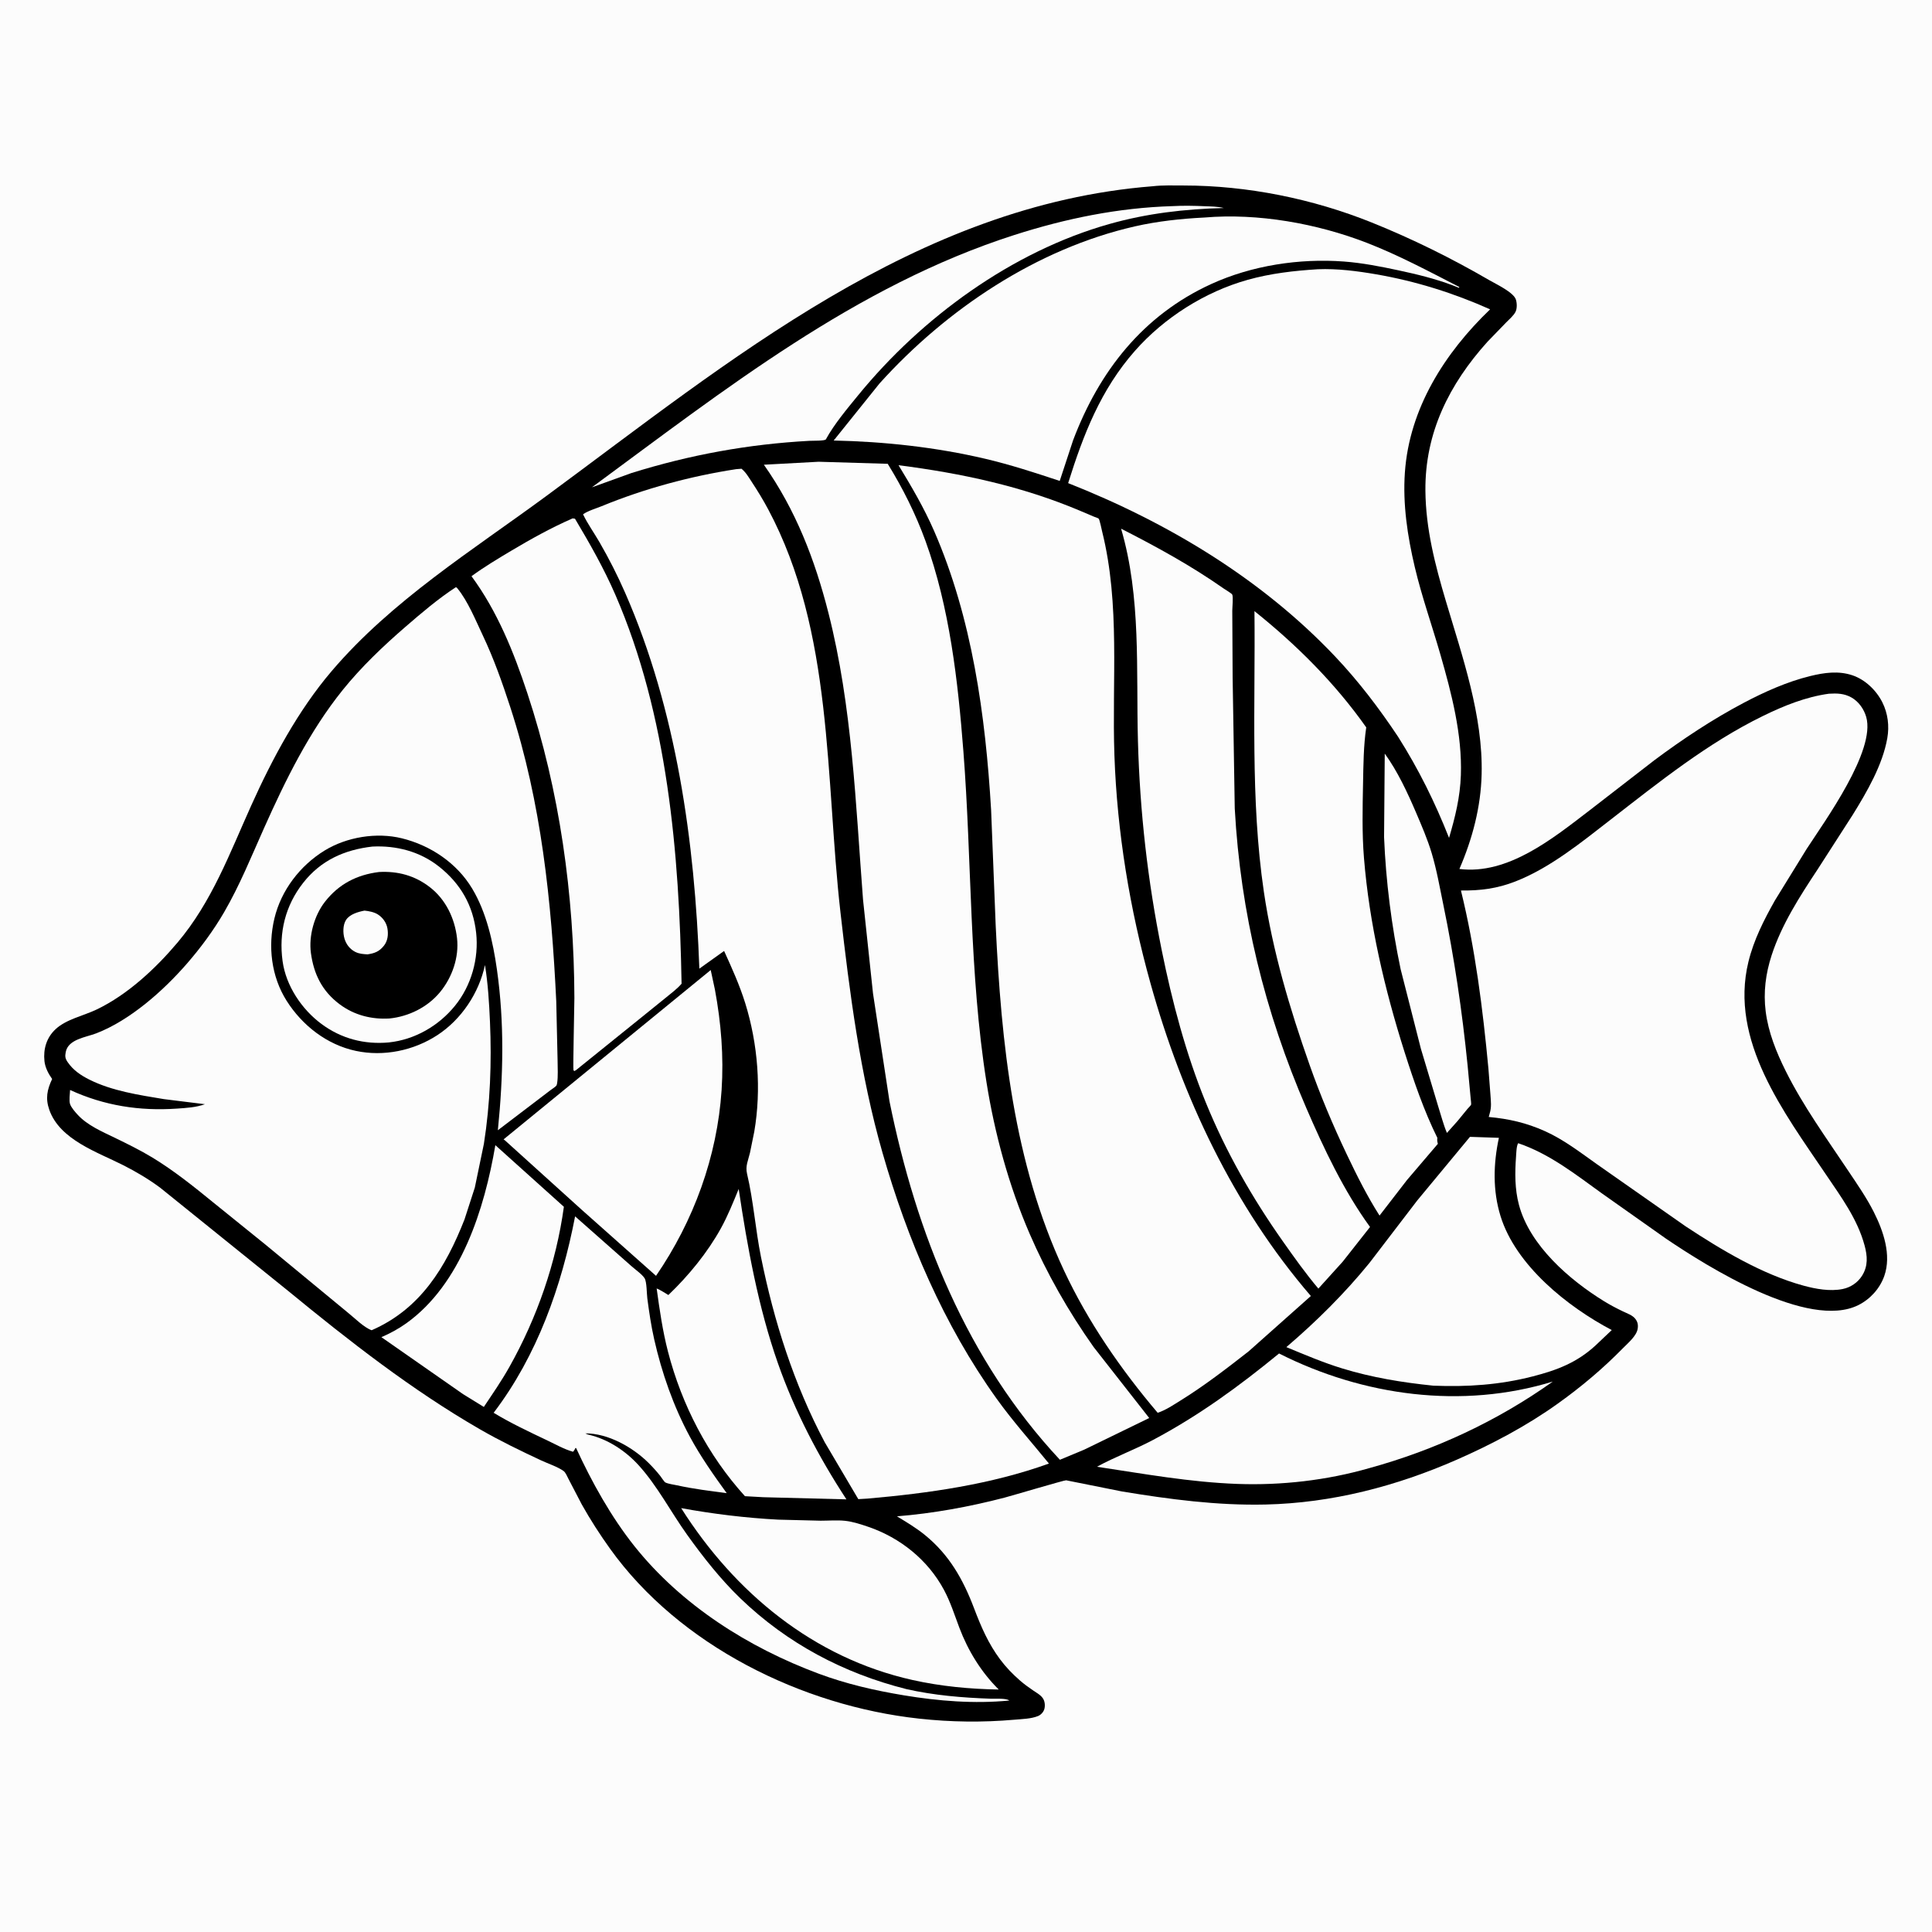 <svg version="1.1" xmlns="http://www.w3.org/2000/svg" style="display: block;" viewBox="0 0 2048 2048" width="1024" height="1024">
<path transform="translate(0,0)" fill="rgb(252,252,252)" d="M -0 -0 L 2048 0 L 2048 2048 L -0 2048 L -0 -0 z"/>
<path transform="translate(0,0)" fill="rgb(0,0,0)" d="M 1222.09 197.412 C 1232.62 196.185 1244.07 196.629 1254.68 196.633 C 1322.19 196.66 1391.48 210.674 1454.09 235.867 C 1497.35 253.274 1538.78 273.786 1579.08 297.202 C 1586 301.221 1604.41 309.842 1606.89 317.5 C 1608.09 321.187 1608.29 327.02 1606.51 330.568 C 1604.47 334.631 1599.7 338.646 1596.5 341.899 L 1576.69 362.384 C 1536.25 407.33 1510.43 458.733 1510.99 520.187 C 1511.36 560.667 1521.24 598.698 1532.69 637.201 C 1550.18 696.028 1572.13 758.672 1570.6 820.732 C 1569.73 855.742 1560.84 889.108 1547.04 921.146 C 1598.63 927.544 1646.15 888.736 1684.63 859.316 L 1753.53 805.999 C 1783.31 783.747 1815.25 762.55 1848.15 745.174 C 1870.4 733.415 1894.45 722.633 1918.92 716.647 C 1933.74 713.024 1948.75 710.868 1963.56 715.817 C 1977.17 720.364 1989.07 731.85 1995.42 744.595 C 2001.27 756.336 2002.86 769.558 2000.62 782.428 C 1995.67 810.872 1978.92 839.634 1963.84 863.933 L 1926.68 921.691 C 1907.85 950.166 1888.6 979.983 1877.99 1012.65 C 1871.69 1032.04 1869.12 1051.79 1871.69 1072.12 C 1874.52 1094.47 1882.96 1115.32 1892.94 1135.35 C 1911.53 1172.64 1936.18 1206.58 1959.25 1241.16 C 1968.74 1255.39 1978.6 1269.49 1986.31 1284.79 C 1996.43 1304.87 2005.25 1330.31 1997.42 1352.59 C 1992.73 1365.93 1982.46 1377.24 1969.86 1383.5 C 1916.86 1409.84 1810.06 1342.84 1766.04 1313.03 L 1698.09 1265.04 C 1669.95 1244.78 1642.57 1223.1 1609.35 1211.84 C 1607.48 1214.38 1607.29 1222.8 1607.05 1226.2 C 1605.83 1243.3 1605.68 1260.39 1610.12 1277.09 C 1621.63 1320.42 1663.82 1356.85 1700.45 1379.4 C 1706.94 1383.4 1713.55 1386.85 1720.42 1390.15 C 1724.59 1392.16 1730.34 1394.12 1733.28 1397.74 C 1735.96 1401.04 1736.66 1404.31 1736.01 1408.5 C 1734.82 1416.19 1725.78 1423.63 1720.51 1429.01 C 1699.08 1450.86 1676.25 1470.06 1651.39 1487.85 C 1618.32 1511.52 1581.51 1530.97 1544.34 1547.3 C 1480.11 1575.51 1411.93 1593.24 1341.53 1594.86 C 1290.3 1596.03 1239.63 1589.32 1189.23 1581 L 1130.15 1569.17 C 1128.89 1568.8 1071.83 1585.75 1064.76 1587.58 C 1027.64 1597.25 989.053 1604.29 950.799 1607.36 C 961.106 1613.66 971.086 1619.55 980.508 1627.22 C 1006.2 1648.11 1020.95 1674.21 1032.5 1704.72 C 1039.85 1724.13 1047.66 1742.29 1060.18 1759.04 C 1066.39 1767.36 1073.37 1774.56 1081.19 1781.39 C 1085.73 1785.36 1090.53 1788.79 1095.51 1792.18 C 1099.13 1794.64 1103.74 1797.08 1105.95 1801 C 1107.7 1804.11 1108.03 1808.68 1106.92 1812.07 C 1105.95 1815.04 1103.28 1817.88 1100.4 1819.06 C 1093.11 1822.07 1083.44 1822.24 1075.58 1822.94 C 1041.64 1825.95 1008.04 1825.52 974.162 1821.81 C 850.305 1808.28 720.259 1744.42 646.623 1641.63 C 635.977 1626.77 625.727 1610.88 616.788 1594.93 L 602.707 1567.9 C 601.467 1565.6 599.625 1560.94 597.501 1559.4 C 591.191 1554.83 581.054 1551.54 573.857 1548.19 C 551.929 1537.98 529.758 1527.22 508.794 1515.13 C 436.659 1473.54 369.904 1421.3 305.685 1368.6 L 169.798 1259.02 C 157.526 1249.94 144.487 1242.19 130.889 1235.28 C 103.546 1221.36 63.476 1208.37 52.282 1176.5 C 48.014 1164.35 49.913 1155.19 55.261 1143.77 C 51.35 1138.31 47.839 1131.63 47.124 1124.83 C 45.77 1111.96 49.323 1099.88 58.961 1090.94 C 70.423 1080.31 88.802 1076.72 102.774 1069.97 C 135.478 1054.17 164.945 1026.7 188.166 999.175 C 224.623 955.962 243.485 904.539 266.355 853.772 C 288.8 803.949 316.013 753.117 351.564 711.401 C 415.385 636.511 500.675 583.542 579.253 525.689 C 773.603 382.599 971.136 217.151 1222.09 197.412 z"/>
<path transform="translate(0,0)" fill="rgb(252,252,252)" d="M 1467.89 798.85 C 1481.37 817.345 1492.15 840.515 1501.1 861.448 C 1507.08 875.439 1513.25 889.731 1517.63 904.306 C 1523 922.168 1526.2 940.766 1529.98 959.021 C 1541.63 1015.39 1549.97 1072.13 1555.72 1129.4 L 1558.94 1163.99 C 1559.01 1165.14 1559.77 1170.22 1559.36 1171.09 C 1558.85 1172.2 1556.4 1174.49 1555.6 1175.46 L 1545.03 1188.37 L 1533.79 1200.96 C 1530 1191.95 1527.46 1181.85 1524.46 1172.51 L 1506.24 1111.84 L 1484.72 1027.33 C 1475.07 981.46 1469.07 934.207 1467.17 887.364 L 1467.89 798.85 z"/>
<path transform="translate(0,0)" fill="rgb(252,252,252)" d="M 525.095 1213.93 L 597.736 1279.24 C 589.595 1338.58 569.291 1396.82 539.984 1448.99 C 531.722 1463.7 522.242 1477.41 512.865 1491.41 L 490.837 1477.83 L 404.287 1417.44 C 413.551 1413.47 422.535 1408.58 430.733 1402.71 C 488.792 1361.11 513.611 1281.35 525.095 1213.93 z"/>
<path transform="translate(0,0)" fill="rgb(252,252,252)" d="M 783.045 1260.35 C 792.246 1322.18 803.822 1385.73 824.528 1444.83 C 842.423 1495.91 867.629 1544.19 897.246 1589.38 L 809.169 1587.11 L 789.672 1586.02 C 750.358 1542.64 722.758 1489.41 708.087 1432.77 C 702.394 1410.79 699.165 1388.26 696.085 1365.8 C 700.391 1367.6 704.472 1370.4 708.502 1372.77 C 729.849 1352.39 749.947 1327.85 764.223 1302 C 771.58 1288.67 777.254 1274.41 783.045 1260.35 z"/>
<path transform="translate(0,0)" fill="rgb(252,252,252)" d="M 1243 218.5 C 1254.32 217.858 1265.78 218.115 1277.1 218.594 C 1283.85 218.88 1290.65 218.891 1297.25 220.494 C 1255.61 221.584 1215.98 226.141 1175.79 237.504 C 1072.75 266.634 977.045 336.504 909.753 418.916 C 897.97 433.346 884.397 449.425 875.454 465.733 C 874.502 467.469 861.301 467.123 858.118 467.296 C 793.215 470.806 731.34 482.116 669.254 501.48 L 627.433 516.588 C 767.904 413.275 906.842 303.075 1075.18 249.124 C 1129.91 231.587 1185.42 220.222 1243 218.5 z"/>
<path transform="translate(0,0)" fill="rgb(252,252,252)" d="M 1355.86 1434.75 C 1445.02 1479.83 1549.75 1494.06 1646.04 1464.52 C 1587.15 1506.41 1521.01 1537.2 1451.35 1556.32 C 1406.51 1569.22 1358.3 1574.72 1311.7 1573.02 C 1261.46 1571.2 1212.35 1562.28 1162.79 1554.82 C 1182.04 1544.29 1202.9 1536.68 1222.31 1526.38 C 1270.93 1500.57 1313.47 1469.5 1355.86 1434.75 z"/>
<path transform="translate(0,0)" fill="rgb(252,252,252)" d="M 722.061 1598.67 C 755.805 1604.84 790.564 1609.08 824.822 1610.88 L 870 1612.01 C 878.451 1612.02 887.534 1611.23 895.918 1612.14 C 904.117 1613.03 912.533 1615.8 920.325 1618.46 C 954.3 1630.06 983.604 1653.57 1000.66 1685.37 C 1007.49 1698.09 1011.87 1711.99 1016.96 1725.47 C 1026.15 1749.81 1040.14 1772.62 1058.71 1790.96 C 1028.01 1790.48 997.33 1787.57 967.339 1780.88 C 862.358 1757.47 778.847 1688.3 722.061 1598.67 z"/>
<path transform="translate(0,0)" fill="rgb(252,252,252)" d="M 394.728 897.394 C 420.214 896.128 445.122 902.605 465.334 918.581 C 488.18 936.639 501.605 959.853 504.748 988.929 C 507.686 1016.11 499.638 1044.76 482.405 1066.03 C 465.045 1087.45 439.698 1102.15 412.116 1105.02 C 386.226 1107.41 361.75 1100.99 340.767 1085.44 C 319.838 1069.93 303.132 1045.01 299.553 1018.89 C 295.392 988.533 302.463 959.963 321.36 935.861 C 340.098 911.964 365.155 900.781 394.728 897.394 z"/>
<path transform="translate(0,0)" fill="rgb(0,0,0)" d="M 401.71 924.375 C 421.658 923.264 439.635 928.072 455.596 940.387 C 472.515 953.441 482.1 973.558 484.469 994.511 C 486.752 1014.71 479.36 1035.99 466.591 1051.54 C 453.373 1067.64 433.458 1077.49 412.924 1079.63 C 393.84 1080.81 375.355 1076.06 359.983 1064.53 C 341.509 1050.68 332.581 1032.67 329.561 1010.09 C 327.145 992.024 333.195 970.412 344.372 956.036 C 359.062 937.14 378.185 927.326 401.71 924.375 z"/>
<path transform="translate(0,0)" fill="rgb(252,252,252)" d="M 386.393 965.292 C 391.041 965.759 396.5 966.8 400.5 969.314 C 405.649 972.55 409.579 977.968 410.66 984 C 411.808 990.411 411.129 997.273 406.968 1002.5 C 402.049 1008.68 397.187 1010.52 389.599 1011.66 C 384.975 1011.38 380.713 1011.16 376.5 1009 C 370.819 1006.08 366.898 1000.94 365.142 994.885 C 363.436 988.999 363.365 980.422 366.871 975.091 C 370.842 969.052 379.75 966.551 386.393 965.292 z"/>
<path transform="translate(0,0)" fill="rgb(252,252,252)" d="M 753.385 1028.28 L 757.854 1049.05 C 764.387 1084.25 767.285 1119.7 764.925 1155.5 C 760.263 1226.25 735.338 1294.19 695.419 1352.44 L 616.857 1282.6 L 535.425 1208.98 L 533.829 1207.78 L 753.385 1028.28 z"/>
<path transform="translate(0,0)" fill="rgb(252,252,252)" d="M 1558.23 1205.1 L 1588.9 1206.14 C 1582.97 1233.61 1582.25 1262.08 1590.63 1289.15 C 1606.79 1341.43 1661.72 1385.3 1708.53 1409.92 L 1691.57 1426.01 C 1671.74 1444.37 1650.65 1452.38 1624.76 1459.04 C 1589.68 1468.06 1555.42 1470.33 1519.34 1468.87 C 1486.45 1465.48 1454.53 1460.31 1422.82 1450.59 C 1402.52 1444.37 1383.18 1436.11 1363.59 1428 C 1395.33 1400.91 1425.36 1371.14 1451.7 1338.72 L 1502.38 1272.5 L 1558.23 1205.1 z"/>
<path transform="translate(0,0)" fill="rgb(252,252,252)" d="M 609.631 1289.39 L 669.288 1342.1 C 673.139 1345.57 680.682 1350.8 683.325 1355.05 C 685.646 1358.79 685.545 1371.46 686.18 1376.3 C 688.087 1390.82 690.262 1405.55 693.499 1419.84 C 701.566 1455.46 713.877 1490.72 731.249 1522.91 C 742.577 1543.89 756.365 1563.51 770.337 1582.8 C 752.616 1580.44 735.034 1578.36 717.549 1574.47 C 714.088 1573.7 708.398 1573.02 705.309 1571.46 C 704.111 1570.86 701.039 1565.99 699.953 1564.62 C 696.049 1559.68 691.902 1555.12 687.431 1550.68 C 670.696 1534.1 644.634 1519.34 620.5 1519.44 C 621.684 1520.1 622.766 1520.57 624.091 1520.88 C 644.114 1525.43 663.061 1537.93 676.813 1553.04 C 696.749 1574.93 711.109 1602.79 728.365 1626.89 C 745.231 1650.45 763.928 1674.2 784.831 1694.33 C 834.465 1742.12 894.121 1773.7 960.711 1790.5 C 990.349 1797.19 1019.84 1799.62 1050.12 1800.7 C 1054.45 1800.85 1066.91 1800.02 1069.89 1802.63 C 1032.92 1806.28 994.563 1803.17 958 1797.09 C 927.093 1791.95 897.298 1785.14 867.846 1774.18 C 793.374 1746.46 722.393 1701.56 672.5 1638.96 C 647.88 1608.07 627.224 1570.93 610.718 1535.01 L 610 1534.93 C 609.318 1536.52 608.61 1537.61 607.5 1538.93 C 598.199 1536.37 589.037 1531.13 580.297 1526.98 C 561.206 1517.92 541.312 1508.58 523.272 1497.61 C 569.398 1437.1 595.383 1363.4 609.631 1289.39 z"/>
<path transform="translate(0,0)" fill="rgb(252,252,252)" d="M 1329.78 647.825 C 1374.44 683.572 1415.23 724.191 1448.27 771.059 C 1445.39 790.421 1445.26 810.935 1444.89 830.5 C 1444.38 856.713 1443.73 883.136 1445.85 909.296 C 1451.52 979.366 1467.73 1048.59 1488.96 1115.45 C 1498.67 1146.03 1509.44 1177.45 1523.67 1206.22 C 1523.38 1208.15 1523.46 1209.6 1523.94 1211.52 L 1524.2 1212.5 L 1491.53 1250.8 L 1462.36 1288.56 C 1449.2 1267.92 1438.2 1245.87 1427.69 1223.79 C 1412.99 1192.91 1399.63 1161.18 1388.25 1128.91 C 1367.16 1069.1 1349.03 1008.26 1339.75 945.365 C 1325.27 847.168 1330.86 746.797 1329.78 647.825 z"/>
<path transform="translate(0,0)" fill="rgb(252,252,252)" d="M 1276.68 230.585 C 1333.49 225.744 1396.08 236.911 1449.03 257.456 C 1482.75 270.539 1514.85 287.754 1546.97 304.254 L 1546.5 305.07 L 1540.2 302.577 C 1521.57 295.478 1501.87 290.717 1482.4 286.549 C 1463.39 282.476 1443.88 278.656 1424.45 277.217 C 1377.32 273.726 1327 281.397 1283.94 301.09 C 1211.58 334.177 1165.16 393.561 1137.51 466.752 L 1123.35 509.806 C 1097.2 501.111 1071.15 492.604 1044.29 486.298 C 991.966 474.014 937.448 468.116 883.751 466.96 L 932.382 406.424 C 1003.2 327.947 1098.96 263.684 1202.98 239.973 C 1226.98 234.502 1252.1 231.814 1276.68 230.585 z"/>
<path transform="translate(0,0)" fill="rgb(252,252,252)" d="M 607.005 549.5 L 609.5 549.849 C 625.142 576.127 640.06 602.293 652.268 630.398 C 707.857 758.37 720.016 904.753 722.499 1042.78 C 717.764 1048.25 711.713 1052.76 706.12 1057.32 L 679.276 1079.01 L 610.881 1134.16 L 609.005 1135.31 C 608.638 1135.04 608.098 1134.91 607.903 1134.5 C 607.254 1133.14 608.898 1065.08 608.873 1057.88 C 608.495 948.418 593.405 838.802 558.986 734.75 C 544.578 691.19 527.225 647.994 499.806 610.811 C 513.148 601.012 527.673 592.325 541.883 583.855 C 562.955 571.294 584.511 559.339 607.005 549.5 z"/>
<path transform="translate(0,0)" fill="rgb(252,252,252)" d="M 1188.41 560.438 C 1226.06 579.621 1262.66 599.642 1297.3 623.959 C 1298.74 624.973 1305.61 629.018 1306.22 630.252 C 1307.43 632.729 1306.26 644.123 1306.27 647.412 L 1306.64 718 L 1308.89 857.016 C 1314.98 967.916 1340.59 1072.35 1384.66 1174.37 C 1403.27 1217.46 1424.56 1262.57 1452.29 1300.65 L 1423.35 1337.4 L 1397.53 1365.96 C 1384.15 1350.13 1372.06 1333.1 1360.11 1316.18 C 1327.4 1269.83 1299.49 1220.98 1278.07 1168.39 C 1257.01 1116.69 1242.59 1062.12 1231.52 1007.49 C 1216.57 933.756 1208.29 860.443 1206.26 785.25 C 1204.23 710.257 1209.8 633.307 1188.41 560.438 z"/>
<path transform="translate(0,0)" fill="rgb(252,252,252)" d="M 1396.98 285.413 C 1417.46 284.563 1438.89 287.339 1459.03 290.823 C 1500.74 298.037 1540.95 310.685 1579.58 327.91 C 1531.47 374.113 1493.94 432.897 1489.23 500.927 C 1486.9 534.677 1492 568.387 1499.74 601.163 C 1507.12 632.414 1518 662.948 1526.87 693.814 C 1538.7 734.958 1550.08 778.535 1548.58 821.727 C 1547.76 845.118 1542.62 865.894 1536.05 888.186 C 1521.01 850.229 1503.96 815.685 1482.09 781.102 C 1462.06 750.921 1439.87 721.811 1414.91 695.5 C 1336.79 613.139 1237.29 553.607 1132.28 512.129 C 1148.43 460.586 1166.8 413.096 1203.06 371.927 C 1234.06 336.731 1277.36 309.283 1322.58 296.637 C 1347.05 289.791 1371.72 286.977 1396.98 285.413 z"/>
<path transform="translate(0,0)" fill="rgb(252,252,252)" d="M 867.767 489.468 L 941.018 491.654 C 956.987 517.54 970.641 544.812 981.042 573.416 C 1006.68 643.92 1015.44 721.764 1021.22 796.183 C 1030.3 912.984 1027.27 1031.24 1045.71 1147.14 C 1054.37 1201.62 1069.39 1256.75 1091.28 1307.42 C 1109.57 1349.74 1132.62 1390.23 1159.25 1427.86 L 1218.22 1503.16 L 1149.28 1536.7 L 1123.55 1547.42 C 1024.9 1441.85 971.232 1307.46 942.903 1167.45 L 925.423 1053.09 L 914.853 953.759 C 907 852.029 903.457 749.195 878.201 649.825 C 863.803 593.176 843.551 540.624 809.745 492.628 L 867.767 489.468 z"/>
<path transform="translate(0,0)" fill="rgb(252,252,252)" d="M 1938.69 735.362 C 1947.34 734.85 1954.96 735.005 1962.78 739.456 C 1970.35 743.76 1975.9 751.767 1978.26 760 C 1988.52 795.747 1934.75 869.742 1915.07 900 L 1881.49 954.491 C 1869.83 975.19 1859.07 996.304 1853.4 1019.54 C 1832.99 1103.26 1891.29 1179.37 1935.48 1244.88 C 1951.58 1268.74 1968.96 1292.11 1976.57 1320.35 C 1979.56 1331.46 1980.33 1341.95 1973.95 1352.18 C 1969.34 1359.58 1961.78 1364.7 1953.26 1366.42 C 1939.81 1369.14 1924.65 1366.36 1911.62 1362.79 C 1867.76 1350.8 1824.6 1324.87 1786.85 1299.99 L 1693.22 1234.4 C 1675.32 1221.75 1657.82 1208.11 1637.72 1199.08 C 1618.03 1190.23 1599.49 1186.01 1578.12 1184.03 L 1578.51 1182.64 L 1579.08 1180.5 C 1581.29 1173.42 1580.37 1167.5 1579.91 1160.22 L 1577.79 1132.79 C 1571.87 1069.79 1563.79 1005.46 1548.65 943.971 C 1569.38 944.194 1587 941.947 1606.48 934.337 C 1643.1 920.03 1676.26 892.958 1707.07 869.063 C 1758.46 829.217 1810.09 787.676 1868.82 758.957 C 1891.01 748.105 1914.11 738.778 1938.69 735.362 z"/>
<path transform="translate(0,0)" fill="rgb(252,252,252)" d="M 952.487 493.147 C 1018.91 501.675 1083.2 515.315 1145.11 541.524 L 1159.53 547.645 C 1160.61 548.096 1163.84 549.073 1164.6 549.762 C 1165.68 550.739 1167.83 561.438 1168.32 563.433 C 1187.64 641.139 1178.57 721.658 1181.33 800.723 C 1184.18 882.335 1197.63 963.654 1219.54 1042.26 C 1253.08 1162.57 1307.62 1278.66 1389.56 1373.82 L 1323.6 1432.5 C 1300.23 1450.75 1276.58 1469.01 1251.34 1484.64 C 1243.82 1489.3 1235.64 1494.87 1227.19 1497.61 C 1188.21 1451.71 1153.42 1401.36 1127.84 1346.71 C 1074.34 1232.42 1061.4 1105.81 1055.48 981.3 L 1050.61 858.5 C 1044.68 758.475 1030.49 655.222 990.133 562.719 C 979.488 538.32 966.298 515.847 952.487 493.147 z"/>
<path transform="translate(0,0)" fill="rgb(252,252,252)" d="M 780.273 497.338 L 786 496.879 C 790.463 500.436 793.447 505.62 796.554 510.343 C 802.825 519.874 808.786 529.567 814.166 539.635 C 883.735 669.82 874.7 824.888 890.951 967.344 C 900.65 1052.36 911.782 1139.19 935.404 1221.66 C 961.83 1313.92 1000.39 1404.43 1056.48 1482.69 C 1073.76 1506.8 1093.28 1528.51 1111.92 1551.43 C 1050.43 1573.59 984.265 1582.94 919.429 1588.59 L 909.835 1589.15 L 874.221 1528.8 C 841.522 1467.04 820.459 1400.82 806.677 1332.48 C 800.813 1303.41 798.711 1272.97 791.899 1244.22 C 789.955 1236.01 793.129 1229.97 794.991 1222.05 L 799.569 1199.58 C 807.213 1154.88 803.432 1106.72 790.005 1063.5 C 784.049 1044.33 775.891 1026.29 767.579 1008.06 L 741.348 1026.8 C 736.488 892.282 717.09 752.586 662.724 628.486 C 654.65 610.056 645.555 592.159 635.488 574.743 C 629.793 564.893 622.981 555.433 618.041 545.194 C 623.297 541.415 631.611 539.103 637.675 536.612 C 683.147 517.93 731.698 504.824 780.273 497.338 z"/>
<path transform="translate(0,0)" fill="rgb(252,252,252)" d="M 483.178 622.5 C 484.382 622.948 483.984 622.617 484.71 623.493 C 495.845 636.917 504.238 657.619 511.726 673.423 C 523.386 698.033 532.546 723.885 540.968 749.751 C 573.974 851.116 584.558 955.529 589.65 1061.43 L 591.067 1124.14 C 591.036 1131.84 591.784 1141.08 590.501 1148.64 C 590.465 1148.85 590.102 1150.41 589.828 1150.76 C 588.564 1152.36 585.47 1154.15 583.812 1155.43 L 568.829 1166.85 L 527.754 1198.1 C 533.496 1141.1 534.849 1084.44 526.735 1027.55 C 522.602 998.577 515.742 967.314 500.549 941.976 C 484.264 914.819 456.372 896.117 425.928 888.628 C 399.231 882.06 367.588 887.213 344.152 901.563 C 318.081 917.527 297.974 943.786 290.872 973.645 C 283.857 1003.14 287.511 1035.15 303.911 1061 C 320.496 1087.14 346.671 1107.52 377.313 1114.01 C 406.783 1120.25 438.437 1113.72 463.594 1097.31 C 489.115 1080.66 507.735 1052.67 514.095 1022.96 C 517.301 1042.97 518.502 1062.95 519.391 1083.15 C 521.284 1126.11 519.642 1169.97 512.947 1212.5 L 503.332 1258.86 L 492.411 1292.61 C 472.517 1343.28 445.783 1387.51 393.979 1410.11 C 385.914 1407.34 375.623 1396.9 368.737 1391.43 L 281.237 1319.22 L 225.759 1274.41 C 205.518 1257.86 184.076 1240.72 161.7 1227.15 C 148.639 1219.23 135.001 1212.54 121.27 1205.88 C 108.122 1199.51 92.731 1192.9 82.609 1181.97 C 79.844 1178.99 75.609 1174.24 74.279 1170.36 C 73.018 1166.68 74.166 1159.45 74.295 1155.43 C 110.534 1172.08 147.946 1177.89 187.57 1175.16 C 197.31 1174.49 208.014 1173.9 217.228 1170.51 L 173.588 1165.09 C 147.211 1160.71 118.632 1156.45 94.556 1144.35 C 85.591 1139.84 77.539 1134.4 71.775 1125.98 C 69.08 1122.05 68.774 1119.86 69.707 1115.12 C 72.373 1101.57 91.037 1099.62 102.045 1095.38 C 137.759 1081.63 172.973 1050.41 198.044 1021.6 C 212.654 1004.81 226.359 986.302 237.544 967.04 C 254.048 938.619 266.411 908.007 279.791 878.05 C 302.711 826.733 327.903 775.371 363.32 731.369 C 382.872 707.078 406.239 684.835 429.788 664.466 C 446.655 649.877 464.472 634.663 483.178 622.5 z"/>
</svg>